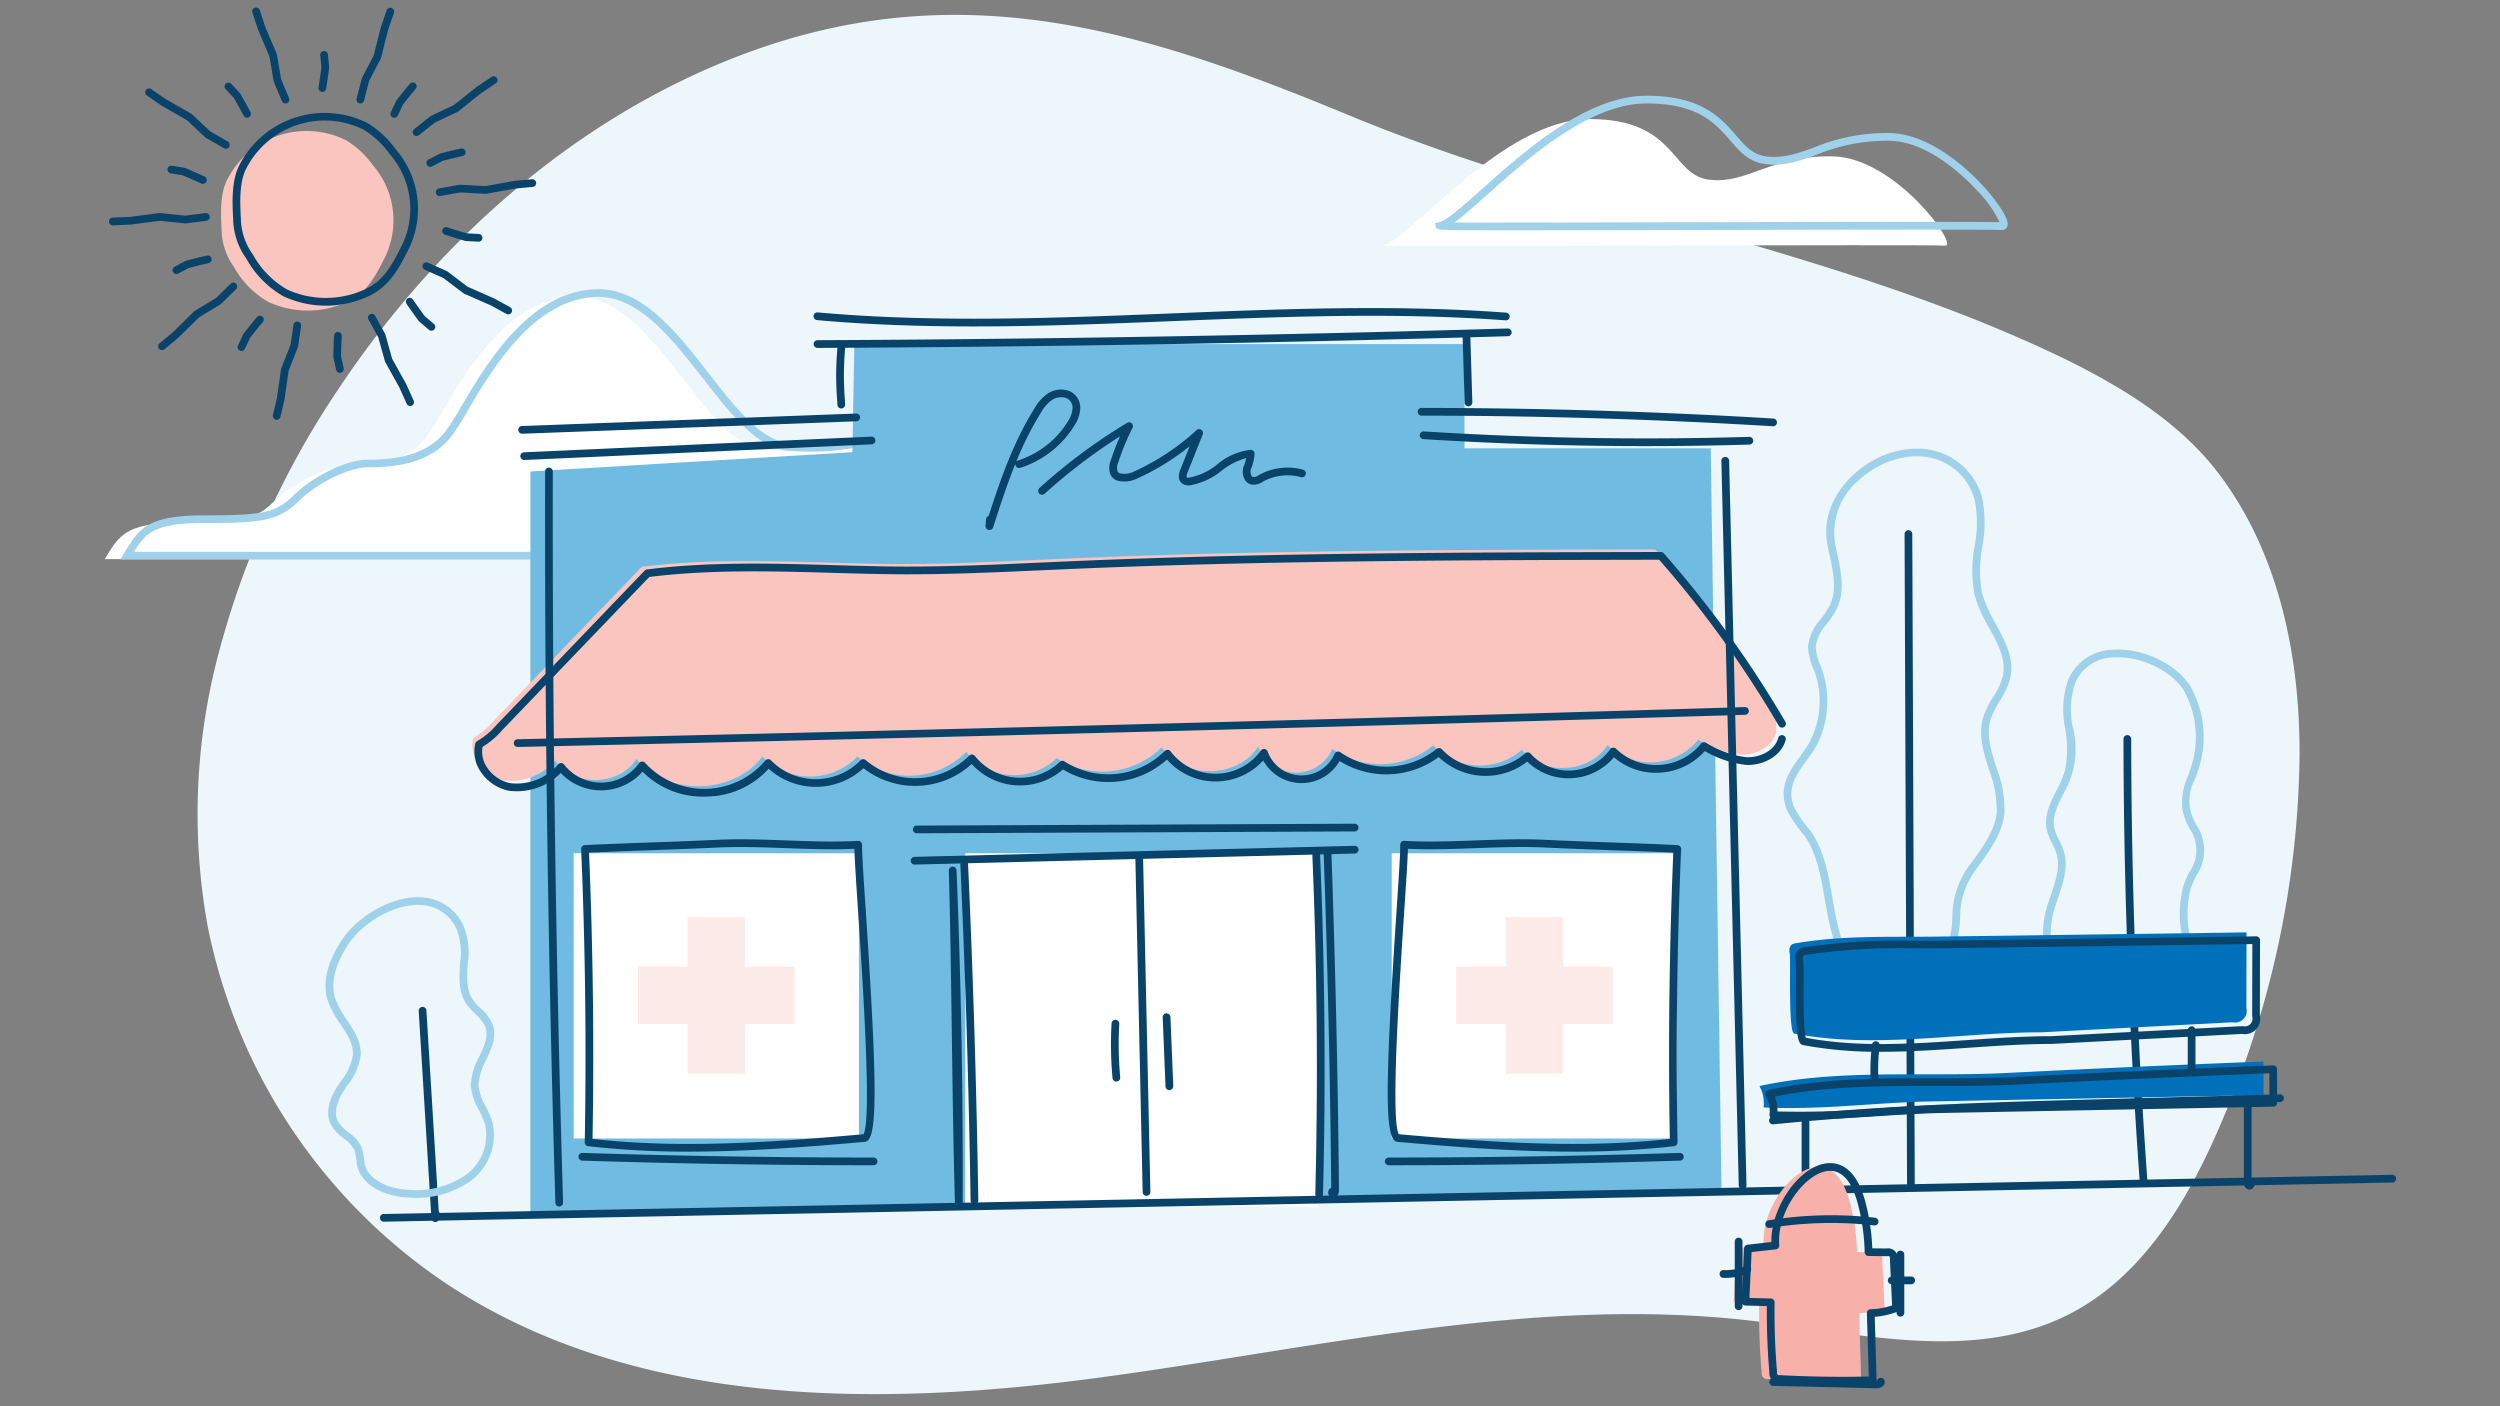 <svg xmlns="http://www.w3.org/2000/svg" width="334.133" height="187.95" viewBox="0 0 334.133 187.95">
  <rect x="0" y="0" width="334.133" height="187.95" fill="#808080" stroke="none"/>
  <g id="Group_33788" data-name="Group 33788" transform="translate(-115 -1234)">
    <g id="Group_33293" data-name="Group 33293" transform="translate(129 1235)">
      <g id="Path_15689" data-name="Path 15689" transform="translate(12.408 0.992)">
        <path id="Path_17646" data-name="Path 17646" d="M211.762,157.863a115.977,115.977,0,0,1,15.74-34.589c13.01-19.61,31.373-36.071,53.317-44.581,29.53-11.451,54.283-3.628,81.922,7.826,28.784,11.929,59.93,17,88.556,29.323,10.841,4.667,21.147,10.082,27.495,18.365,8.157,10.635,11,24.47,10.951,37.874a127.458,127.458,0,0,1-10.514,49.173c-4.37,10.275-10.508,20.6-20.494,25.591-12.8,6.4-28.006,2.416-42.218.767-29.5-3.425-59.024,3.924-88.472,7.767S266.57,259,241.862,242.526a75.167,75.167,0,0,1-31.7-47.608A83.619,83.619,0,0,1,211.762,157.863Z" transform="translate(-208.805 -73.082)" fill="#ecf6fb"/>
      </g>
      <g id="Clouds" transform="translate(0 11.794)">
        <g id="Path_15690" data-name="Path 15690" transform="translate(0 26.83)">
          <path id="Path_17647" data-name="Path 17647" d="M196.788,144.633c1.859-3.009,2.581-4.87,10.171-4.87s9.885-.287,12.321-2.722,6.877-4.728,9.742-4.728,7.879-.287,10.744-4.01,8.88-18.337,19.627-18.767,17.048,19.2,25.357,20.486,15.759-3.868,24.78,3.009,12.609,11.6,12.609,11.6Z" transform="translate(-196.788 -109.529)" fill="#fff"/>
        </g>
        <g id="Path_15691" data-name="Path 15691" transform="translate(2.07 25.854)">
          <path id="Path_17648" data-name="Path 17648" d="M326.108,144.723H198.793l.766-1.243c1.713-2.806,2.845-4.661,10.331-4.661s9.638-.252,11.956-2.57c2.346-2.347,6.877-4.88,10.106-4.88,3.178,0,7.709-.394,10.334-3.809a37.9,37.9,0,0,0,2.085-3.3c3.389-5.725,9.061-15.309,17.932-15.663,6.175-.252,10.8,5.652,15.245,11.361,3.44,4.414,6.691,8.584,10.212,9.13a30.4,30.4,0,0,0,8.346-.222c5.224-.626,10.629-1.274,16.668,3.331,8.972,6.839,12.557,11.507,12.7,11.7Zm-125.466-1.034H323.966a80.614,80.614,0,0,0-11.818-10.677c-5.707-4.351-10.668-3.755-15.919-3.126a31.276,31.276,0,0,1-8.628.217c-3.925-.609-7.3-4.935-10.867-9.517-4.288-5.5-8.71-11.171-14.389-10.963-8.31.332-13.8,9.613-17.084,15.157a38.649,38.649,0,0,1-2.155,3.408c-2.9,3.776-7.756,4.212-11.153,4.212-2.6,0-6.9,2.1-9.376,4.577-2.65,2.649-5.27,2.872-12.686,2.872C203.269,139.85,202.165,141.211,200.641,143.689Z" transform="translate(-198.793 -108.584)" fill="#a0d1eb"/>
        </g>
        <g id="Path_15692" data-name="Path 15692" transform="translate(170.804 3.119)">
          <path id="Path_17649" data-name="Path 17649" d="M362.219,103.483c-.7.139,73.188-.178,75.148,0s-6.588-11.753-14.959-11.931-11.4,3.746-16.56,3.119-4.329-8.106-15.966-8.106S365.78,102.77,362.219,103.483Z" transform="translate(-362.214 -86.565)" fill="#fff"/>
        </g>
        <g id="Path_15693" data-name="Path 15693" transform="translate(177.818)">
          <path id="Path_17650" data-name="Path 17650" d="M376.288,101.531c-3.78,0-5.571-.014-6.428-.093-.064.019-.126.034-.187.045l-.012-.067.012.067h0l-.012-.067c-.576-.074-.587-.193-.606-.385l-.048-.466.465-.094c1.028-.205,3.233-2.174,5.784-4.454,5.559-4.967,13.961-12.474,21.98-12.474,7.373,0,9.933,2.946,11.989,5.313,1.251,1.44,2.241,2.578,4.039,2.8,2.3.282,4.193-.406,6.384-1.2a25.454,25.454,0,0,1,10.125-1.924c6.865.147,13.752,7.866,15.335,10.913.436.837.522,1.372.279,1.735a.745.745,0,0,1-.712.314c-1.024-.092-22.969-.045-42.333,0-8.528.019-16.72.036-22.78.041Zm-4.719-1.04c4.854.022,17.989-.007,30.77-.036,19.26-.041,39.142-.084,42.1-.006a15.474,15.474,0,0,0-3.052-4.276c-1.8-1.951-6.547-6.5-11.631-6.61A24.61,24.61,0,0,0,420,91.425c-2.318.839-4.319,1.561-6.861,1.255-2.193-.266-3.407-1.664-4.694-3.145-2.019-2.324-4.308-4.958-11.21-4.958-7.625,0-15.85,7.348-21.291,12.211C374.192,98.352,372.735,99.653,371.57,100.492Z" transform="translate(-369.007 -83.544)" fill="#a0d1eb"/>
        </g>
      </g>
      <g id="Sun" transform="translate(0.556 0)">
        <g id="Path_15694" data-name="Path 15694" transform="translate(14.989 16.506)">
          <path id="Path_17651" data-name="Path 17651" d="M233.571,105.343c-1.284,2.569-2.478,4.55-4.91,5.632a12.6,12.6,0,0,1-10.485-.013,12.167,12.167,0,0,1-4.613-4.691,8.689,8.689,0,0,1-1.645-4.9c-.1-1.991-.247-4.767.709-6.678a11.9,11.9,0,0,1,15.967-5.327,12.308,12.308,0,0,1,3.529,3.3,11.253,11.253,0,0,1,1.445,12.675" transform="translate(-211.844 -88.108)" fill="#fac4bf"/>
        </g>
        <g id="Path_15695" data-name="Path 15695">
          <path id="Path_17652" data-name="Path 17652" d="M219.748,127.23a.516.516,0,0,1-.5-.634l.531-2.272.556-3.886a.554.554,0,0,1,.031-.117L221.6,117.2l.394-2.679a.517.517,0,0,1,1.022.15l-.4,2.739a.482.482,0,0,1-.031.115l-1.236,3.121-.556,3.87-.539,2.316A.517.517,0,0,1,219.748,127.23Zm17.845-1.843a.515.515,0,0,1-.472-.306l-.953-2.132-1.908-3.433a.478.478,0,0,1-.045-.112l-.9-3.233L232,113.8a.516.516,0,0,1,.9-.5l1.335,2.426a.487.487,0,0,1,.044.11l.9,3.232,1.9,3.42.974,2.172a.516.516,0,0,1-.471.727Zm-9.4-4.434a.516.516,0,0,1-.5-.406l-.36-1.647a.524.524,0,0,1-.011-.121c0-.092.048-2.256.094-2.814a.516.516,0,1,1,1.029.086c-.039.476-.083,2.326-.09,2.688l.347,1.587a.517.517,0,0,1-.5.627Zm-13.149-2.924a.517.517,0,0,1-.467-.734l.711-1.528a.5.5,0,0,1,.063-.1c.057-.071,1.4-1.767,1.777-2.181a.516.516,0,0,1,.766.692c-.319.353-1.472,1.8-1.7,2.084l-.686,1.472A.515.515,0,0,1,215.042,118.029Zm-10.623-.11a.516.516,0,0,1-.329-.914l1.8-1.49,2.8-2.758a.6.6,0,0,1,.095-.074l2.871-1.74,1.939-1.9a.516.516,0,0,1,.722.738l-1.981,1.938a.533.533,0,0,1-.093.072l-2.871,1.739-2.786,2.745-1.832,1.52A.517.517,0,0,1,204.418,117.919Zm36.008-2.6a.514.514,0,0,1-.335-.123l-1.285-1.092a.575.575,0,0,1-.084-.09c-.054-.074-1.329-1.826-1.629-2.3a.516.516,0,0,1,.87-.555c.257.4,1.345,1.9,1.558,2.2l1.239,1.052a.516.516,0,0,1-.335.91Zm10.266-2.184a.511.511,0,0,1-.248-.063L248.4,111.95l-3.6-1.582a.506.506,0,0,1-.1-.062l-2.675-2.029-2.477-1.1a.516.516,0,0,1,.419-.944l2.532,1.126a.534.534,0,0,1,.1.061l2.675,2.028,3.581,1.578,2.088,1.143a.516.516,0,0,1-.248.968Zm-24.373-1.161a13.5,13.5,0,0,1-5.637-1.234,13.061,13.061,0,0,1-4.993-5.054,9.343,9.343,0,0,1-1.759-5.286c-.106-1.988-.269-5.015.785-7.125a12.807,12.807,0,0,1,17.155-5.719,13.119,13.119,0,0,1,3.827,3.568,12.158,12.158,0,0,1,1.534,13.6.6.6,0,0,1-.041.066c-1.283,2.558-2.578,4.767-5.272,5.966A13.476,13.476,0,0,1,226.319,111.976Zm-.139-24.742a11.787,11.787,0,0,0-10.542,6.5c-.932,1.866-.779,4.729-.676,6.624a8.4,8.4,0,0,0,1.6,4.774,12.089,12.089,0,0,0,4.594,4.689,12.447,12.447,0,0,0,10.34-.007c2.417-1.076,3.563-3.07,4.811-5.566a.52.52,0,0,1,.054-.086,11.142,11.142,0,0,0-1.472-12.4,12.2,12.2,0,0,0-3.52-3.307A11.582,11.582,0,0,0,226.179,87.234ZM206.347,107.74a.516.516,0,0,1-.241-.973l1.492-.785a.452.452,0,0,1,.115-.043c.089-.023,2.188-.552,2.736-.657a.516.516,0,0,1,.194,1.014c-.47.09-2.267.54-2.62.629l-1.436.756A.515.515,0,0,1,206.347,107.74Zm40.392-4.317h-.028l-1.684-.09a.594.594,0,0,1-.12-.021c-.088-.027-2.162-.643-2.688-.837a.516.516,0,1,1,.357-.968c.448.165,2.221.695,2.567.8l1.622.086a.517.517,0,0,1-.027,1.033Zm-48.9-2.183a.516.516,0,0,1-.023-1.031l2.335-.1,3.9-.512a.472.472,0,0,1,.121,0l3.339.349,2.69-.34a.517.517,0,1,1,.129,1.025l-2.749.346a.449.449,0,0,1-.118,0l-3.338-.348-3.88.508-2.379.107Zm43.693-3.915a.516.516,0,0,1-.09-1.024l2.729-.482a.509.509,0,0,1,.119-.007l3.351.186,3.85-.7,2.371-.221a.516.516,0,0,1,.1,1.028l-2.326.215-3.866.7a.429.429,0,0,1-.121.007l-3.353-.186-2.67.472A.448.448,0,0,1,241.535,97.326Zm-31.65-1.63a.517.517,0,0,1-.231-.055c-.426-.215-2.131-.943-2.464-1.084l-1.6-.271a.516.516,0,0,1,.171-1.018l1.663.28a.561.561,0,0,1,.117.034c.085.036,2.077.885,2.577,1.136a.516.516,0,0,1-.231.978Zm30.4-2.269a.516.516,0,0,1-.242-.973l1.492-.785a.5.5,0,0,1,.115-.044c.089-.023,2.188-.549,2.736-.655a.516.516,0,1,1,.194,1.014c-.47.09-2.267.539-2.618.627l-1.437.757A.513.513,0,0,1,240.29,93.426ZM212.955,91a.506.506,0,0,1-.257-.069l-2.4-1.384a.487.487,0,0,1-.1-.071l-2.449-2.3-3.4-1.942L202.4,83.882a.516.516,0,1,1,.589-.849l1.919,1.329,3.411,1.948a.516.516,0,0,1,.1.072l2.45,2.3,2.349,1.355a.516.516,0,0,1-.259.963ZM238.444,89.3a.516.516,0,0,1-.321-.92l2.168-1.721a.488.488,0,0,1,.1-.063l3.038-1.431,3.056-2.44,1.978-1.322a.516.516,0,1,1,.573.859l-1.943,1.295-3.068,2.452a.471.471,0,0,1-.1.063l-3.038,1.432-2.122,1.684A.515.515,0,0,1,238.444,89.3Zm-2.969-2.442a.509.509,0,0,1-.217-.049.514.514,0,0,1-.25-.686l.711-1.528a.5.5,0,0,1,.063-.1c.057-.071,1.4-1.767,1.777-2.181a.516.516,0,1,1,.766.692c-.319.353-1.472,1.8-1.7,2.084l-.686,1.472A.515.515,0,0,1,235.474,86.861Zm-19.685-.007a.517.517,0,0,1-.466-.29c-.209-.428-1.118-2.039-1.3-2.354l-1.111-1.183a.517.517,0,0,1,.754-.707l1.153,1.229a.49.49,0,0,1,.072.1c.045.08,1.112,1.963,1.358,2.465a.516.516,0,0,1-.464.742Zm15.142-1.9a.558.558,0,0,1-.129-.015.516.516,0,0,1-.372-.629l.688-2.685a.474.474,0,0,1,.042-.11l1.554-2.976.956-3.791.777-2.25a.517.517,0,0,1,.977.338l-.765,2.208-.959,3.808a.576.576,0,0,1-.043.113L232.1,81.936l-.673,2.627A.516.516,0,0,1,230.931,84.951Zm-10.007,0a.516.516,0,0,1-.476-.316l-1.075-2.552a.6.6,0,0,1-.033-.114l-.562-3.308-1.532-3.6-.739-2.263a.516.516,0,0,1,.982-.32l.724,2.222,1.539,3.613a.5.5,0,0,1,.034.116l.563,3.309,1.051,2.5a.515.515,0,0,1-.276.675A.507.507,0,0,1,220.924,84.95Zm4.924-1.553a.524.524,0,0,1-.1-.009.516.516,0,0,1-.41-.6c.09-.469.344-2.306.393-2.666l-.166-1.614a.516.516,0,1,1,1.027-.105l.172,1.676a.544.544,0,0,1,0,.123c-.012.091-.306,2.235-.411,2.781A.516.516,0,0,1,225.848,83.4Z" transform="translate(-197.326 -72.121)" fill="#0a436a"/>
        </g>
      </g>
      <g id="Left_Tree" data-name="Left Tree" transform="translate(29.511 118.91)">
        <g id="Path_15696" data-name="Path 15696" transform="translate(12.446 14.664)">
          <path id="Path_17653" data-name="Path 17653" d="M239.642,230.247h-.009a.516.516,0,0,1-.506-.485l-1.7-27.724a.516.516,0,0,1,.484-.546.5.5,0,0,1,.546.484l1.646,26.807a.51.51,0,0,1,.116.379l-.061.62A.517.517,0,0,1,239.642,230.247Z" transform="translate(-237.424 -201.49)" fill="#0a436a"/>
        </g>
        <g id="Path_15697" data-name="Path 15697">
          <path id="Path_17654" data-name="Path 17654" d="M237.53,227.481c-.359,0-.721-.015-1.081-.046-2.778-.132-6.265-1.364-6.881-4.4a13.442,13.442,0,0,0-.306-1.882,4.374,4.374,0,0,0-1.474-1.626,6.012,6.012,0,0,1-1.682-1.8c-.916-1.76-.026-3.8.882-5.2.145-.223.3-.447.447-.671a7.4,7.4,0,0,0,1.594-3.515c.078-1.465-.776-2.747-1.682-4.107a12.485,12.485,0,0,1-1.694-3.166c-.715-2.324-.073-5.041,1.91-8.074h0c1.91-2.917,6.5-5.938,10.607-5.687a6.49,6.49,0,0,1,5.642,3.81,9.624,9.624,0,0,1,.564,5.057c-.116,1.779-.225,3.46.656,4.786a7.688,7.688,0,0,0,1.073,1.2,6.108,6.108,0,0,1,1.557,2.037c.669,1.672-.085,3.278-.814,4.831a7.947,7.947,0,0,0-1.03,3.366,7.046,7.046,0,0,0,.972,2.888,12.25,12.25,0,0,1,.9,2.141,7.631,7.631,0,0,1-3.019,7.854A12.68,12.68,0,0,1,237.53,227.481Zm-9.1-33.926c-1.807,2.764-2.409,5.189-1.787,7.206a11.735,11.735,0,0,0,1.567,2.9c.958,1.438,1.949,2.927,1.853,4.733a8.154,8.154,0,0,1-1.77,4.038c-.149.219-.3.437-.438.655-.758,1.169-1.518,2.838-.831,4.158a5.153,5.153,0,0,0,1.417,1.479,5.122,5.122,0,0,1,1.811,2.134,13.477,13.477,0,0,1,.339,2.029c.457,2.242,3.309,3.4,5.93,3.521a11.687,11.687,0,0,0,7.563-1.976,6.588,6.588,0,0,0,2.608-6.76,11.321,11.321,0,0,0-.825-1.927,7.941,7.941,0,0,1-1.08-3.325,8.675,8.675,0,0,1,1.129-3.831c.665-1.416,1.293-2.753.79-4.009a5.272,5.272,0,0,0-1.322-1.682,8.644,8.644,0,0,1-1.211-1.371c-1.073-1.615-.947-3.551-.825-5.424a8.745,8.745,0,0,0-.455-4.524,5.444,5.444,0,0,0-4.778-3.244c-3.729-.2-7.931,2.547-9.685,5.222Z" transform="translate(-225.37 -187.288)" fill="#a0d1eb"/>
        </g>
      </g>
      <g id="Right_Trees" data-name="Right Trees" transform="translate(224.395 58.959)">
        <g id="Path_15698" data-name="Path 15698" transform="translate(16.156 10.899)">
          <path id="Path_17655" data-name="Path 17655" d="M430.613,227.593a.517.517,0,0,1-.516-.514l-.331-86.78a.516.516,0,0,1,.514-.518h0a.517.517,0,0,1,.516.514l.331,86.78a.516.516,0,0,1-.514.518Z" transform="translate(-429.765 -139.78)" fill="#0a436a"/>
        </g>
        <g id="Path_15699" data-name="Path 15699" transform="translate(0)">
          <path id="Path_17656" data-name="Path 17656" d="M428.931,201.48a7.756,7.756,0,0,1-4.755-1.545c-3.18-2.466-3.877-6.514-4.549-10.429-.522-3.038-1.062-6.18-2.752-8.576a18.631,18.631,0,0,1-2.243-3.222c-1.346-3.167.2-5.31,1.7-7.382.4-.561.824-1.14,1.172-1.727a11.836,11.836,0,0,0,.7-9.7,8.739,8.739,0,0,1-.839-3.144A6.574,6.574,0,0,1,419.081,152a11.424,11.424,0,0,0,1.211-1.847c.969-2.037.447-4.458-.057-6.8-.093-.428-.185-.854-.266-1.276l-.025-.167c-.612-3.2.723-6.676,3.574-9.277,3.157-2.879,7.5-4.074,11.062-3.046a8.909,8.909,0,0,1,6.044,6.129,17.117,17.117,0,0,1,.035,6.669,16.556,16.556,0,0,0-.031,6.136,18.5,18.5,0,0,0,1.84,4.136c1.244,2.286,2.531,4.649,1.929,7.258a10.641,10.641,0,0,1-1.4,3.03,11.188,11.188,0,0,0-1.2,2.4c-.648,2.1.038,4.265.765,6.554a15.273,15.273,0,0,1,1.059,6.011c-.261,2.689-1.875,4.91-3.436,7.056-.238.327-.475.654-.705.98a10.608,10.608,0,0,0-1.784,5.985,14.283,14.283,0,0,1-.922,4.68,8.166,8.166,0,0,1-5.531,4.561A9.062,9.062,0,0,1,428.931,201.48Zm-7.946-59.588c.081.412.17.827.26,1.245.54,2.511,1.1,5.108-.022,7.462a12.065,12.065,0,0,1-1.316,2.024,5.749,5.749,0,0,0-1.517,3.1,7.815,7.815,0,0,0,.759,2.765,12.9,12.9,0,0,1-.747,10.617c-.383.644-.815,1.243-1.234,1.822-1.45,2.009-2.7,3.743-1.607,6.326a17.886,17.886,0,0,0,2.127,3.039c1.854,2.627,2.415,5.886,2.956,9.037.67,3.893,1.3,7.569,4.166,9.787a7.539,7.539,0,0,0,11.011-2.9,13.269,13.269,0,0,0,.845-4.361,11.6,11.6,0,0,1,1.97-6.5q.352-.494.715-.99c1.479-2.035,3.009-4.139,3.242-6.548a14.521,14.521,0,0,0-1.015-5.6c-.743-2.34-1.512-4.759-.767-7.171a12.133,12.133,0,0,1,1.3-2.63,9.707,9.707,0,0,0,1.283-2.731c.514-2.228-.625-4.318-1.831-6.533a19.269,19.269,0,0,1-1.934-4.378,17.6,17.6,0,0,1,.008-6.517,16.091,16.091,0,0,0-.006-6.263,7.879,7.879,0,0,0-5.34-5.415c-3.219-.932-7.178.175-10.076,2.818a9.174,9.174,0,0,0-3.251,8.345Z" transform="translate(-414.118 -129.224)" fill="#a0d1eb"/>
        </g>
        <g id="Path_15700" data-name="Path 15700" transform="translate(45.414 38.289)">
          <path id="Path_17657" data-name="Path 17657" d="M460.785,226.449a.517.517,0,0,1-.514-.479c-1.41-19.6-2.14-39.5-2.168-59.145a.516.516,0,0,1,.515-.517h0a.516.516,0,0,1,.516.515c.028,19.626.757,39.5,2.166,59.073a.517.517,0,0,1-.478.552Z" transform="translate(-458.102 -166.307)" fill="#0a436a"/>
        </g>
        <g id="Path_15701" data-name="Path 15701" transform="translate(34.66 26.851)">
          <path id="Path_17658" data-name="Path 17658" d="M457.875,204.844a9.149,9.149,0,0,1-4.073-.926c-4.613-2.3-7.129-8.338-5.728-13.757.184-.715.428-1.434.664-2.131.667-1.971,1.3-3.833.723-5.619a9.093,9.093,0,0,0-.544-1.242,8.028,8.028,0,0,1-.706-1.756c-.445-1.915.43-3.662,1.277-5.353a15.465,15.465,0,0,0,1.13-2.647,14.91,14.91,0,0,0-.008-5.825,12.137,12.137,0,0,1,.432-6.29l.013-.037a6.658,6.658,0,0,1,5.964-4.007c3.947-.275,8.513,1.888,10.381,4.933a13.806,13.806,0,0,1,.958,11.353c-.1.3-.209.623-.32.942a6,6,0,0,0,.165,6.21,6.031,6.031,0,0,1-.043,6.783,14.66,14.66,0,0,0-.722,1.674,13.967,13.967,0,0,0-.254,5.674,16.214,16.214,0,0,1-.168,5.676,8.5,8.5,0,0,1-4.872,5.422A10.426,10.426,0,0,1,457.875,204.844Zm-5.866-45.191a11.106,11.106,0,0,0-.389,5.732,11.854,11.854,0,0,1-1.21,9.136c-.8,1.6-1.555,3.1-1.194,4.658a7.108,7.108,0,0,0,.624,1.529,9.925,9.925,0,0,1,.6,1.387c.678,2.111-.037,4.224-.728,6.265-.229.68-.468,1.381-.642,2.059-1.284,4.964,1,10.489,5.189,12.575a8.807,8.807,0,0,0,7.454-.017,7.48,7.48,0,0,0,4.3-4.75,15.275,15.275,0,0,0,.136-5.317,14.946,14.946,0,0,1,.3-6.091,15.863,15.863,0,0,1,.77-1.793,5.068,5.068,0,0,0,.048-5.879,9.174,9.174,0,0,1-.978-2.656,9.081,9.081,0,0,1,.764-4.351c.111-.311.219-.623.319-.932a12.775,12.775,0,0,0-.871-10.5c-1.648-2.681-5.9-4.671-9.419-4.424A5.643,5.643,0,0,0,452.009,159.653Z" transform="translate(-447.686 -155.229)" fill="#a0d1eb"/>
        </g>
      </g>
      <g id="Bench" transform="translate(221.159 123.62)">
        <g id="Path_15702" data-name="Path 15702" transform="translate(3.997)">
          <path id="Path_17659" data-name="Path 17659" d="M448.565,205.2l25.544-1.342a1.548,1.548,0,0,0,1.823-1.9l.022-10.111-41.261.559c-6.55.089-12.445-.191-18.954.886a1.2,1.2,0,0,0-.64.24,1.238,1.238,0,0,0-.189,1.107c.135.936-.225,10.569.585,10.727C426.187,207.457,437.76,205.2,448.565,205.2Z" transform="translate(-414.855 -191.849)" fill="#0070ba"/>
        </g>
        <g id="Path_15703" data-name="Path 15703" transform="translate(0 17.258)">
          <path id="Path_17660" data-name="Path 17660" d="M450.2,213.582l28.16-.536-.011-4.482q-17.227.666-34.446,1.533c-10.862.547-22.286-.595-32.922,1.746a4.837,4.837,0,0,1,.559,2.851c7.744.371,14.78-.649,22.458-.8Z" transform="translate(-410.984 -208.564)" fill="#0070ba"/>
        </g>
        <g id="Path_15704" data-name="Path 15704" transform="translate(4.766 0.52)">
          <path id="Path_17661" data-name="Path 17661" d="M427.132,207.787a54.755,54.755,0,0,1-10.465-.892c-.769-.152-.99-1.305-.972-8.647,0-1.171.006-2.278-.028-2.513a1.7,1.7,0,0,1,.285-1.489.494.494,0,0,1,.1-.1,1.728,1.728,0,0,1,.915-.345,89.122,89.122,0,0,1,14.871-.862c1.351,0,2.717,0,4.112-.023l41.261-.559a.538.538,0,0,1,.371.149.519.519,0,0,1,.153.369l-.022,10.048a2.063,2.063,0,0,1-2.375,2.477l-25.482,1.338h-.027c-3.652,0-7.478.265-11.176.52C434.851,207.52,430.976,207.787,427.132,207.787Zm-10.092-1.873c6.941,1.323,14.364.81,21.544.312,3.713-.257,7.551-.522,11.235-.524l25.532-1.341a.451.451,0,0,1,.134.01,1.034,1.034,0,0,0,1.225-.8,1.019,1.019,0,0,0-.01-.467.551.551,0,0,1-.015-.13l.021-9.587-40.737.552c-1.4.019-2.771.021-4.125.023a88.585,88.585,0,0,0-14.75.854.812.812,0,0,0-.353.1.725.725,0,0,0-.068.584,25.666,25.666,0,0,1,.056,2.741C416.722,200.47,416.711,204.991,417.04,205.914Z" transform="translate(-415.6 -192.353)" fill="#0a436a"/>
        </g>
        <g id="Path_15705" data-name="Path 15705" transform="translate(0.779 17.775)">
          <path id="Path_17662" data-name="Path 17662" d="M416.279,216.306c-1.152,0-2.316-.024-3.491-.081a.512.512,0,0,1-.369-.181.52.52,0,0,1-.12-.392,4.286,4.286,0,0,0-.5-2.546.516.516,0,0,1,.343-.751c7.216-1.589,14.862-1.583,22.257-1.583,3.548.01,7.216,0,10.75-.174,11.455-.577,23.047-1.093,34.451-1.534a.527.527,0,0,1,.378.145.514.514,0,0,1,.158.371l.011,4.481a.516.516,0,0,1-.506.517l-28.161.537h0l-16.2.308c-2.961.059-5.872.251-8.685.437C423.248,216.079,419.813,216.306,416.279,216.306Zm-2.919-1.089a121.375,121.375,0,0,0,13.168-.388c2.827-.186,5.749-.379,8.734-.439l43.854-.834-.009-3.438c-11.227.436-22.632.945-33.9,1.512-3.56.18-7.242.188-10.8.177-7.119.007-14.482-.005-21.4,1.425A5.336,5.336,0,0,1,413.36,215.217Zm38.113-.618h0Z" transform="translate(-411.738 -209.064)" fill="#0a436a"/>
        </g>
        <g id="Path_15706" data-name="Path 15706" transform="translate(1.291 21.643)">
          <path id="Path_17663" data-name="Path 17663" d="M412.75,216.823a.516.516,0,0,1-.049-1.03c4.95-.489,9.99-.9,14.98-1.206,9.672-.6,19.418-.867,28.843-1.123l23.967-.653h.013a.516.516,0,0,1,.014,1.033l-23.967.653c-9.417.255-19.153.52-28.806,1.121-4.978.31-10.006.714-14.945,1.2Z" transform="translate(-412.235 -212.811)" fill="#0a436a"/>
        </g>
        <g id="Path_15707" data-name="Path 15707" transform="translate(5.634 24.081)">
          <path id="Path_17664" data-name="Path 17664" d="M416.957,225.43a.516.516,0,0,1-.516-.516v-9.225a.516.516,0,0,1,1.033,0v9.225A.515.515,0,0,1,416.957,225.43Z" transform="translate(-416.441 -215.172)" fill="#0a436a"/>
        </g>
        <g id="Path_15708" data-name="Path 15708" transform="translate(64.739 22.355)">
          <path id="Path_17665" data-name="Path 17665" d="M474.43,225.519a.626.626,0,0,1-.228-.043.887.887,0,0,1-.517-.94v-10.52a.516.516,0,1,1,1.032,0v10.247a.635.635,0,0,1,.329.282.694.694,0,0,1-.138.761A.657.657,0,0,1,474.43,225.519Zm.3-.867h0Z" transform="translate(-473.685 -213.5)" fill="#0a436a"/>
        </g>
        <g id="Path_15709" data-name="Path 15709" transform="translate(57.241 12.548)">
          <path id="Path_17666" data-name="Path 17666" d="M466.939,210.224a.515.515,0,0,1-.516-.516v-5.189a.516.516,0,0,1,1.033,0v5.189A.516.516,0,0,1,466.939,210.224Z" transform="translate(-466.423 -204.002)" fill="#0a436a"/>
        </g>
        <g id="Path_15710" data-name="Path 15710" transform="translate(14.829 14.549)">
          <path id="Path_17667" data-name="Path 17667" d="M425.906,211.8a.515.515,0,0,1-.515-.487,27.152,27.152,0,0,1,.166-4.922.516.516,0,1,1,1.024.129,26.137,26.137,0,0,0-.2,3.833.532.532,0,0,1,.024.146l.013.776a.517.517,0,0,1-.5.526Z" transform="translate(-425.346 -205.94)" fill="#0a436a"/>
        </g>
      </g>
      <g id="Path_15711" data-name="Path 15711" transform="translate(56.891 44.988)">
        <path id="Path_17668" data-name="Path 17668" d="M251.888,132.719v99.327l159.2-2.739-1.445-99.681H376.733V115.693H295.182l-.258,14.446Z" transform="translate(-251.888 -115.693)" fill="#70bbe1"/>
      </g>
      <g id="Rectangle_8306" data-name="Rectangle 8306" transform="translate(62.676 113.04)">
        <rect id="Rectangle_7354" data-name="Rectangle 7354" width="38.122" height="38.122" transform="translate(0)" fill="#fff"/>
      </g>
      <g id="Rectangle_8307" data-name="Rectangle 8307" transform="translate(172.009 113.04)">
        <rect id="Rectangle_7355" data-name="Rectangle 7355" width="38.122" height="38.122" fill="#fff"/>
      </g>
      <g id="Rectangle_8308" data-name="Rectangle 8308" transform="translate(115.005 113.04)">
        <rect id="Rectangle_7356" data-name="Rectangle 7356" width="47.214" height="47.214" fill="#fff"/>
      </g>
      <g id="Path_15712" data-name="Path 15712" transform="translate(94.749 42.903)">
        <path id="Path_17669" data-name="Path 17669" d="M289.07,116.272a.516.516,0,0,1,0-1.033c30.609-.136,61.644-.663,92.241-1.565a.516.516,0,0,1,.03,1.033c-30.607.9-61.649,1.429-92.267,1.565Z" transform="translate(-288.554 -113.674)" fill="#0a436a"/>
      </g>
      <g id="Path_15713" data-name="Path 15713" transform="translate(94.734 40.175)">
        <path id="Path_17670" data-name="Path 17670" d="M309.992,113.486c-7.01,0-14.027-.222-20.984-.846a.517.517,0,0,1-.468-.56.511.511,0,0,1,.561-.469c15.726,1.409,31.814.759,47.368.131,14.64-.592,29.776-1.2,44.627-.1a.516.516,0,1,1-.077,1.029c-14.789-1.1-29.9-.485-44.507.105C327.79,113.127,318.9,113.486,309.992,113.486Z" transform="translate(-288.539 -111.031)" fill="#0a436a"/>
      </g>
      <g id="Path_15714" data-name="Path 15714" transform="translate(175.76 56.658)">
        <path id="Path_17671" data-name="Path 17671" d="M397.193,128.962c-9.915,0-19.856-.312-29.7-.934a.515.515,0,0,1-.482-.548.5.5,0,0,1,.547-.482c14.412.912,29.043,1.156,43.489.727a.527.527,0,0,1,.532.5.517.517,0,0,1-.5.531Q404.162,128.961,397.193,128.962Z" transform="translate(-367.014 -126.995)" fill="#0a436a"/>
      </g>
      <g id="Path_15715" data-name="Path 15715" transform="translate(175.476 53.521)">
        <path id="Path_17672" data-name="Path 17672" d="M414.245,126.406h-.031c-15.572-.94-31.372-1.416-46.959-1.416a.516.516,0,0,1,0-1.033c15.607,0,31.427.477,47.02,1.418a.516.516,0,0,1-.031,1.031Z" transform="translate(-366.739 -123.957)" fill="#0a436a"/>
      </g>
      <g id="Path_15716" data-name="Path 15716" transform="translate(55.536 57.355)">
        <path id="Path_17673" data-name="Path 17673" d="M251.091,130.794a.516.516,0,0,1-.023-1.031l46.427-2.091a.491.491,0,0,1,.538.493.515.515,0,0,1-.493.539l-46.426,2.091Z" transform="translate(-250.575 -127.67)" fill="#0a436a"/>
      </g>
      <g id="Path_15717" data-name="Path 15717" transform="translate(55.259 54.269)">
        <path id="Path_17674" data-name="Path 17674" d="M250.823,127.38a.516.516,0,0,1-.019-1.031l44.668-1.664a.5.5,0,0,1,.535.5.517.517,0,0,1-.5.535l-44.668,1.664Z" transform="translate(-250.308 -124.682)" fill="#0a436a"/>
      </g>
      <g id="Path_15718" data-name="Path 15718" transform="translate(49.138 72.429)">
        <path id="Path_17675" data-name="Path 17675" d="M244.469,167.6c-.56,2.506,1.576,5.08,4.1,5.549a7.825,7.825,0,0,0,6.884-2.666c2.4,3.565,8.588,3.449,10.849-.206,4.092,5,12.95,4.835,16.848-.319a8.88,8.88,0,0,0,12.557.136c.045-.045.091-.09.135-.136a10.668,10.668,0,0,0,14.527-.62,8.22,8.22,0,0,0,11.551,1.322q.288-.229.555-.483a11.3,11.3,0,0,0,14.042-1.464c2.766,4.316,10.207,4.247,12.892-.12a5.334,5.334,0,0,0,9.9.348,11.208,11.208,0,0,0,13.486-.47,8.569,8.569,0,0,0,11.853.581c2.776,3.511,9.073,3.154,11.442-.637a8.213,8.213,0,0,0,11.615-.15q.268-.274.508-.572a13.551,13.551,0,0,0,5.653,2.005c2.015.083,4.233-1,4.761-2.951l.011-2.044a144.4,144.4,0,0,0-16.187-22.428c-26.322.047-52.653.095-78.951,1.239-8.287.358-16.577.826-24.87.685-10.55-.18-21.166-.92-31.63.406l-19.82,20.631a10.431,10.431,0,0,1-2.66,2.216" transform="translate(-244.379 -142.27)" fill="#fac4bf"/>
      </g>
      <g id="Path_15719" data-name="Path 15719" transform="translate(49.543 72.775)">
        <path id="Path_17676" data-name="Path 17676" d="M245.287,168.825a.516.516,0,0,1-.26-.962,9.872,9.872,0,0,0,2.529-2.106l19.836-20.662a.528.528,0,0,1,.308-.155c8.281-1.05,16.766-.811,24.969-.576,2.247.064,4.492.127,6.735.165,7.011.122,14.156-.2,21.06-.515l3.778-.168c26.309-1.137,53.079-1.189,78.97-1.24h0a.523.523,0,0,1,.389.176,145.188,145.188,0,0,1,16.244,22.509.516.516,0,1,1-.891.52,144.229,144.229,0,0,0-15.975-22.171c-25.808.051-52.486.105-78.695,1.238l-3.776.168c-6.92.313-14.072.639-21.125.516-2.247-.038-4.5-.1-6.745-.165-8.105-.23-16.484-.468-24.629.545l-19.691,20.51a10.862,10.862,0,0,1-2.773,2.3A.5.5,0,0,1,245.287,168.825Z" transform="translate(-244.771 -142.605)" fill="#0a436a"/>
      </g>
      <g id="Path_15720" data-name="Path 15720" transform="translate(49.397 97.258)">
        <path id="Path_17677" data-name="Path 17677" d="M275.334,174.531a11.321,11.321,0,0,1-8.221-3.335,7.412,7.412,0,0,1-10.934.177,8.3,8.3,0,0,1-6.906,2.377,5.922,5.922,0,0,1-3.79-2.54,4.717,4.717,0,0,1-.751-3.633.516.516,0,1,1,1.008.226,3.688,3.688,0,0,0,.6,2.837,4.856,4.856,0,0,0,3.086,2.09,7.284,7.284,0,0,0,6.4-2.5.49.49,0,0,1,.422-.178.512.512,0,0,1,.4.226,6.276,6.276,0,0,0,9.981-.189.517.517,0,0,1,.4-.245.5.5,0,0,1,.434.189,10.709,10.709,0,0,0,16.037-.306.517.517,0,0,1,.378-.2.494.494,0,0,1,.4.154,8.31,8.31,0,0,0,5.887,2.514h.093a8.31,8.31,0,0,0,5.847-2.387l.123-.124a.519.519,0,0,1,.709-.035,10.19,10.19,0,0,0,13.824-.589.493.493,0,0,1,.394-.154.518.518,0,0,1,.378.194,7.713,7.713,0,0,0,10.825,1.238c.181-.143.353-.294.52-.452a.519.519,0,0,1,.634-.06,10.731,10.731,0,0,0,13.4-1.4.516.516,0,0,1,.8.09,7.5,7.5,0,0,0,12.018-.111.507.507,0,0,1,.493-.244.515.515,0,0,1,.433.34,4.818,4.818,0,0,0,8.946.314.519.519,0,0,1,.335-.289.511.511,0,0,1,.435.074,10.738,10.738,0,0,0,12.864-.448.519.519,0,0,1,.7.046,8.036,8.036,0,0,0,11.14.546.525.525,0,0,1,.387-.125.519.519,0,0,1,.357.193,6.843,6.843,0,0,0,10.6-.59.508.508,0,0,1,.376-.239.5.5,0,0,1,.421.141,7.7,7.7,0,0,0,10.885-.14c.165-.171.324-.349.476-.537a.518.518,0,0,1,.677-.111,13.12,13.12,0,0,0,5.437,1.93c1.652.054,3.723-.809,4.2-2.574a.516.516,0,1,1,1,.269c-.621,2.282-3.177,3.43-5.281,3.333a14.212,14.212,0,0,1-5.524-1.851c-.08.089-.161.175-.244.261a8.672,8.672,0,0,1-6.141,2.637,8.507,8.507,0,0,1-5.757-2.068,7.96,7.96,0,0,1-11.591.578,9.064,9.064,0,0,1-11.837-.612,11.787,11.787,0,0,1-13.242.534,5.887,5.887,0,0,1-3.107,2.607,5.857,5.857,0,0,1-7.1-2.677,8.658,8.658,0,0,1-12.869-.127,11.75,11.75,0,0,1-13.9,1.325c-.1.084-.192.164-.291.243a8.751,8.751,0,0,1-11.91-.972,11.232,11.232,0,0,1-14.46.558,9.4,9.4,0,0,1-12.674.07,11.341,11.341,0,0,1-8.388,3.723Z" transform="translate(-244.629 -166.317)" fill="#0a436a"/>
      </g>
      <g id="Path_15721" data-name="Path 15721" transform="translate(54.675 93.508)">
        <path id="Path_17678" data-name="Path 17678" d="M250.258,168.014a.516.516,0,0,1-.011-1.033c54.425-1.206,109.611-2.651,164.025-4.3a.51.51,0,0,1,.531.5.518.518,0,0,1-.5.532c-54.416,1.643-109.6,3.088-164.033,4.3Z" transform="translate(-249.742 -162.685)" fill="#0a436a"/>
      </g>
      <g id="Path_15722" data-name="Path 15722" transform="translate(58.849 61.497)">
        <path id="Path_17679" data-name="Path 17679" d="M255.68,230.439a.517.517,0,0,1-.516-.5c-.979-32.419-1.44-65.3-1.372-97.741a.516.516,0,0,1,.516-.515h0a.516.516,0,0,1,.515.517c-.068,32.427.393,65.3,1.372,97.708a.517.517,0,0,1-.5.532Z" transform="translate(-253.785 -131.682)" fill="#0a436a"/>
      </g>
      <g id="Path_15723" data-name="Path 15723" transform="translate(216.069 60.064)">
        <path id="Path_17680" data-name="Path 17680" d="M408.891,228.184a.517.517,0,0,1-.516-.5l-2.321-96.855a.516.516,0,1,1,1.033-.026l2.321,96.858a.517.517,0,0,1-.5.529Z" transform="translate(-406.054 -130.294)" fill="#0a436a"/>
      </g>
      <g id="Path_15724" data-name="Path 15724" transform="translate(181.479 43.335)">
        <path id="Path_17681" data-name="Path 17681" d="M373.339,124.063a.517.517,0,0,1-.516-.5l-.269-8.938a.518.518,0,0,1,.5-.532.531.531,0,0,1,.532.5l.27,8.938a.517.517,0,0,1-.5.532Z" transform="translate(-372.553 -114.092)" fill="#0a436a"/>
      </g>
      <g id="Path_15725" data-name="Path 15725" transform="translate(97.751 45.063)">
        <path id="Path_17682" data-name="Path 17682" d="M292.148,124.295h-.022a.517.517,0,0,1-.495-.537c0-.042-.01-.214-.024-.472a40.568,40.568,0,0,1,.033-7.1.516.516,0,1,1,1.014.2,41.14,41.14,0,0,0-.017,6.849c.018.323.027.529.026.571A.517.517,0,0,1,292.148,124.295Z" transform="translate(-291.461 -115.765)" fill="#0a436a"/>
      </g>
      <g id="Path_15726" data-name="Path 15726" transform="translate(124.758 55.445)">
        <path id="Path_17683" data-name="Path 17683" d="M318.133,135.5a.516.516,0,0,1-.347-.9,74.977,74.977,0,0,1,11.716-8.709.516.516,0,0,1,.726.677,31.229,31.229,0,0,0-1.913,4.631,1.666,1.666,0,0,0-.092,1.168.584.584,0,0,0,.33.273,2.851,2.851,0,0,0,1.929-.272,31.82,31.82,0,0,0,8.3-5.5.517.517,0,0,1,.828.573L337.59,132.5c-.188.468-.144.644-.111.672a.489.489,0,0,0,.309.04,8.238,8.238,0,0,0,3.761-1.773,8.414,8.414,0,0,1,4.459-1.941.515.515,0,0,1,.528.556,6.654,6.654,0,0,1-.515,2.1,1.26,1.26,0,0,0,.107.812.314.314,0,0,0,.2.163,1.287,1.287,0,0,0,.8-.27,7.893,7.893,0,0,1,5.879-.711.516.516,0,1,1-.269,1,6.845,6.845,0,0,0-5.054.581,2.252,2.252,0,0,1-1.525.42,1.366,1.366,0,0,1-.921-.648,2.273,2.273,0,0,1-.2-1.671,6.3,6.3,0,0,0,.377-1.23,9.164,9.164,0,0,0-3.289,1.692,9.088,9.088,0,0,1-4.2,1.944,1.468,1.468,0,0,1-1.087-.247c-.491-.423-.55-1.041-.216-1.872l1.241-3.1a32.82,32.82,0,0,1-6.962,4.294,3.928,3.928,0,0,1-2.728.3,1.625,1.625,0,0,1-.929-.883,2.674,2.674,0,0,1,.1-1.888,31.2,31.2,0,0,1,1.2-3.138,73.95,73.95,0,0,0-10.068,7.671A.515.515,0,0,1,318.133,135.5Z" transform="translate(-317.618 -125.821)" fill="#0a436a"/>
      </g>
      <g id="Path_15727" data-name="Path 15727" transform="translate(63.674 111.173)">
        <path id="Path_17684" data-name="Path 17684" d="M272.892,221.542a116.647,116.647,0,0,1-13.5-.73.518.518,0,0,1-.456-.522c.234-13.015.073-26.2-.479-39.182a.516.516,0,0,1,.491-.537c3.058-.148,5.957-.251,8.856-.355,2.876-.1,5.751-.205,8.785-.351,3.107-.151,6.257-.033,9.3.079,3.15.117,6.4.236,9.571.06a.481.481,0,0,1,.389.146.519.519,0,0,1,.156.386c-.03.965.2,4.485.5,8.942,1.589,23.993,1.564,30.6-.116,30.753h0C288.454,220.933,280.627,221.542,272.892,221.542Zm-12.915-1.7c11.827,1.321,23.879.462,36.209-.626,1.138-1.777-.107-20.578-.709-29.667-.265-4.01-.469-7.062-.5-8.483-3.04.137-6.131.025-9.123-.087-3.025-.11-6.153-.226-9.215-.081-3.038.147-5.918.25-8.8.352-2.732.1-5.464.2-8.329.329C260.041,194.263,260.2,207.128,259.978,219.839ZM296.3,219.2Z" transform="translate(-258.458 -179.794)" fill="#0a436a"/>
      </g>
      <g id="Path_15728" data-name="Path 15728" transform="translate(63.314 153.089)">
        <path id="Path_17685" data-name="Path 17685" d="M297.551,222.042c-12.913,0-26.014-.209-38.942-.618a.518.518,0,0,1-.5-.533.489.489,0,0,1,.533-.5c12.917.411,26.007.618,38.909.618a.516.516,0,1,1,0,1.032Z" transform="translate(-258.109 -220.39)" fill="#0a436a"/>
      </g>
      <g id="Path_15729" data-name="Path 15729" transform="translate(171.475 111.173)">
        <path id="Path_17686" data-name="Path 17686" d="M387.648,221.542c-7.736,0-15.56-.609-23.5-1.311-1.68-.149-1.7-6.76-.116-30.754.3-4.456.529-7.976.5-8.94a.515.515,0,0,1,.156-.386.478.478,0,0,1,.389-.146c3.166.176,6.423.057,9.57-.06,3.048-.113,6.2-.23,9.3-.079,3.034.146,5.909.249,8.784.351,2.9.1,5.8.206,8.857.355a.517.517,0,0,1,.491.537c-.553,13-.714,26.184-.479,39.182a.518.518,0,0,1-.457.522A116.619,116.619,0,0,1,387.648,221.542Zm-23.293-2.329c12.329,1.086,24.381,1.946,36.208.626-.22-12.695-.064-25.562.466-38.262-2.866-.133-5.6-.231-8.33-.329-2.88-.1-5.759-.205-8.8-.352-3.063-.146-6.191-.03-9.216.081-2.993.113-6.083.224-9.121.087-.032,1.42-.234,4.472-.5,8.482C364.461,198.635,363.217,217.436,364.355,219.213Zm-.116-.01Z" transform="translate(-362.865 -179.794)" fill="#0a436a"/>
      </g>
      <g id="Path_15730" data-name="Path 15730" transform="translate(171.091 153.089)">
        <path id="Path_17687" data-name="Path 17687" d="M363.008,222.042a.516.516,0,0,1,0-1.032c12.9,0,25.993-.208,38.91-.618a.517.517,0,0,1,.032,1.033C389.023,221.833,375.921,222.042,363.008,222.042Z" transform="translate(-362.492 -220.391)" fill="#0a436a"/>
      </g>
      <g id="Path_15731" data-name="Path 15731" transform="translate(36.789 156.017)">
        <path id="Path_17688" data-name="Path 17688" d="M232.935,229.494a.516.516,0,0,1-.01-1.033l268.43-5.236h.009a.516.516,0,0,1,.01,1.032l-268.428,5.236Z" transform="translate(-232.419 -223.226)" fill="#0a436a"/>
      </g>
      <g id="Path_15732" data-name="Path 15732" transform="translate(107.734 112.045)">
        <path id="Path_17689" data-name="Path 17689" d="M301.646,183.148a.516.516,0,0,1-.013-1.033l58.8-1.476h.013a.516.516,0,0,1,.013,1.032l-58.8,1.477Z" transform="translate(-301.13 -180.639)" fill="#0a436a"/>
      </g>
      <g id="Path_15733" data-name="Path 15733" transform="translate(108.013 109.093)">
        <path id="Path_17690" data-name="Path 17690" d="M301.916,179.061a.516.516,0,0,1,0-1.033l58.525-.249h0a.516.516,0,0,1,0,1.032l-58.525.249Z" transform="translate(-301.4 -177.78)" fill="#0a436a"/>
      </g>
      <g id="Path_15734" data-name="Path 15734" transform="translate(112.811 114.826)">
        <path id="Path_17691" data-name="Path 17691" d="M307.383,228.771a.516.516,0,0,1-.516-.5c-.213-7.437-.315-15-.413-22.311-.1-7.243-.2-14.732-.407-22.094a.517.517,0,0,1,.5-.532.528.528,0,0,1,.535.5c.6,14.737.878,29.686.82,44.429a.516.516,0,0,1-.51.514Z" transform="translate(-306.047 -183.332)" fill="#0a436a"/>
      </g>
      <g id="Path_15735" data-name="Path 15735" transform="translate(162.914 112.524)">
        <path id="Path_17692" data-name="Path 17692" d="M355.824,227.661a.634.634,0,0,1-.563-.351.721.721,0,0,1,.129-.857.464.464,0,0,1,.191-.1c-.14-14.841-.479-29.888-1.009-44.72a.516.516,0,0,1,.5-.534.535.535,0,0,1,.534.5c.532,14.924.872,30.064,1.011,45,0,.766-.4.981-.634,1.042A.681.681,0,0,1,355.824,227.661Z" transform="translate(-354.573 -181.103)" fill="#0a436a"/>
      </g>
      <g id="Path_15736" data-name="Path 15736" transform="translate(161.399 112.813)">
        <path id="Path_17693" data-name="Path 17693" d="M354.015,227.687H354a.517.517,0,0,1-.5-.53c.379-15.028.248-30.247-.392-45.236a.518.518,0,0,1,.495-.538.508.508,0,0,1,.538.494c.64,15.012.772,30.256.392,45.306A.517.517,0,0,1,354.015,227.687Z" transform="translate(-353.106 -181.383)" fill="#0a436a"/>
      </g>
      <g id="Path_15737" data-name="Path 15737" transform="translate(114.339 113.68)">
        <path id="Path_17694" data-name="Path 17694" d="M309.427,228.517a.517.517,0,0,1-.516-.509c-.231-15-.7-30.218-1.382-45.245a.515.515,0,0,1,.492-.538.477.477,0,0,1,.538.491c.687,15.035,1.152,30.268,1.385,45.276a.516.516,0,0,1-.508.525Z" transform="translate(-307.528 -182.222)" fill="#0a436a"/>
      </g>
      <g id="Path_15738" data-name="Path 15738" transform="translate(137.744 113.103)">
        <path id="Path_17695" data-name="Path 17695" d="M331.686,227.387a.516.516,0,0,1-.516-.5l-.975-44.691a.516.516,0,0,1,.506-.528.527.527,0,0,1,.527.5l.975,44.692a.516.516,0,0,1-.506.527Z" transform="translate(-330.195 -181.663)" fill="#0a436a"/>
      </g>
      <g id="Path_15739" data-name="Path 15739" transform="translate(134.484 135.304)">
        <path id="Path_17696" data-name="Path 17696" d="M327.76,211.417a.516.516,0,0,1-.513-.469,48.645,48.645,0,0,1-.128-7.3.506.506,0,0,1,.546-.485.515.515,0,0,1,.484.545,47.547,47.547,0,0,0,.126,7.141.515.515,0,0,1-.467.562Z" transform="translate(-327.038 -203.166)" fill="#0a436a"/>
      </g>
      <g id="Path_15740" data-name="Path 15740" transform="translate(141.396 134.44)">
        <path id="Path_17697" data-name="Path 17697" d="M334.627,212.585a.517.517,0,0,1-.516-.5l-.378-9.222a.518.518,0,0,1,.5-.538.529.529,0,0,1,.537.5l.378,9.222a.518.518,0,0,1-.5.538Z" transform="translate(-333.733 -202.328)" fill="#0a436a"/>
      </g>
      <g id="Group_33291" data-name="Group 33291" transform="translate(180.619 121.575)">
        <g id="Rectangle_8309" data-name="Rectangle 8309" transform="translate(6.637)">
          <rect id="Rectangle_7357" data-name="Rectangle 7357" width="7.661" height="20.935" fill="#fdebea"/>
        </g>
        <g id="Rectangle_8310" data-name="Rectangle 8310" transform="translate(0 6.637)">
          <rect id="Rectangle_7358" data-name="Rectangle 7358" width="20.935" height="7.661" fill="#fdebea"/>
        </g>
      </g>
      <g id="Group_33292" data-name="Group 33292" transform="translate(71.27 121.575)">
        <g id="Rectangle_8311" data-name="Rectangle 8311" transform="translate(6.637)">
          <rect id="Rectangle_7359" data-name="Rectangle 7359" width="7.661" height="20.935" fill="#fdebea"/>
        </g>
        <g id="Rectangle_8312" data-name="Rectangle 8312" transform="translate(0 6.637)">
          <rect id="Rectangle_7360" data-name="Rectangle 7360" width="20.935" height="7.661" fill="#fdebea"/>
        </g>
      </g>
      <g id="Path_15741" data-name="Path 15741" transform="translate(117.724 51.064)">
        <path id="Path_17698" data-name="Path 17698" d="M311.322,140.347a.535.535,0,0,1-.1-.009.517.517,0,0,1-.416-.544l.063-.871a.518.518,0,0,1,.349-.452c1.574-4.851,3.279-9.809,6.1-14.335a6.164,6.164,0,0,1,1.725-1.97,3.226,3.226,0,0,1,3-.377,2.46,2.46,0,0,1,1.427,2.2,4.47,4.47,0,0,1-.7,2.256,13.287,13.287,0,0,1-7.316,5.8.517.517,0,0,1-.649-.332.505.505,0,0,1-.026-.178c-1.133,2.8-2.055,5.652-2.96,8.456A.513.513,0,0,1,311.322,140.347Zm9.586-17.742a2.224,2.224,0,0,0-1.264.4,5.146,5.146,0,0,0-1.435,1.652,44.106,44.106,0,0,0-3.3,6.549.521.521,0,0,1,.223-.144,12.264,12.264,0,0,0,6.756-5.36,3.424,3.424,0,0,0,.546-1.725,1.409,1.409,0,0,0-.8-1.241A2.055,2.055,0,0,0,320.908,122.605Z" transform="translate(-310.806 -121.578)" fill="#0a436a"/>
      </g>
      <g id="Fire_Hydrant" data-name="Fire Hydrant" transform="translate(215.837 154.455)">
        <g id="Path_15742" data-name="Path 15742" transform="translate(1.891 0.517)">
          <path id="Path_17699" data-name="Path 17699" d="M411.676,232.7l-3.678.413-.338,7.1,3.39.089q-.067,4.7.332,9.383a.754.754,0,0,0,.878.865q6.2.335,12.422.166l-.266-8.977a10.038,10.038,0,0,0,3.392-.674l-.31-6.53a.767.767,0,0,0-.921-.916l-2.456-.027a27.848,27.848,0,0,0-.975-6.758C420.33,216.5,411.088,225.745,411.676,232.7Z" transform="translate(-407.661 -222.214)" fill="#f8b0aa"/>
        </g>
        <g id="Path_15743" data-name="Path 15743" transform="translate(2.925 0)">
          <path id="Path_17700" data-name="Path 17700" d="M422.061,251.307c-2.758,0-5.522-.073-8.259-.22a1.231,1.231,0,0,1-.365-.007,1.269,1.269,0,0,1-1.056-1.388c-.25-2.943-.361-5.923-.336-8.868l-2.881-.076a.514.514,0,0,1-.364-.165.507.507,0,0,1-.137-.375l.337-7.1a.517.517,0,0,1,.458-.489l3.195-.358c-.09-4.477,3.494-9.841,7.128-10.483,1.433-.258,4.049.049,5.38,4.941a28.529,28.529,0,0,1,.978,6.382l1.907.022a1.3,1.3,0,0,1,.5.011,1.286,1.286,0,0,1,.985,1.458l.307,6.469a.515.515,0,0,1-.329.506,10.569,10.569,0,0,1-3.047.685l.252,8.47a.515.515,0,0,1-.5.531C424.834,251.288,423.448,251.307,422.061,251.307Zm-8.289-1.255h.034c3.93.212,7.917.271,11.862.179l-.252-8.458a.516.516,0,0,1,.5-.532,9.54,9.54,0,0,0,2.87-.512l-.291-6.151a.472.472,0,0,1,.011-.137.251.251,0,0,0-.189-.3.2.2,0,0,0-.109,0,.438.438,0,0,1-.124.013l-2.456-.028a.515.515,0,0,1-.51-.5,27.458,27.458,0,0,0-.957-6.634c-.585-2.149-1.775-4.624-4.205-4.194-2.984.528-6.621,5.51-6.252,9.881a.516.516,0,0,1-.457.557l-3.24.364-.291,6.132,2.862.074a.517.517,0,0,1,.5.523c-.045,3.1.067,6.236.33,9.333a.48.48,0,0,1-.005.127.232.232,0,0,0,.041.178.24.24,0,0,0,.155.1A1.254,1.254,0,0,1,413.772,250.052Z" transform="translate(-408.662 -221.714)" fill="#0a436a"/>
        </g>
        <g id="Path_15744" data-name="Path 15744" transform="translate(23.643 11.697)">
          <path id="Path_17701" data-name="Path 17701" d="M429.244,241.86a.516.516,0,0,1-.516-.516v-7.785a.516.516,0,0,1,1.033,0v7.785A.516.516,0,0,1,429.244,241.86Z" transform="translate(-428.728 -233.042)" fill="#0a436a"/>
        </g>
        <g id="Path_15745" data-name="Path 15745" transform="translate(2.019 9.967)">
          <path id="Path_17702" data-name="Path 17702" d="M408.3,241.048a.516.516,0,0,1-.516-.516v-8.648a.516.516,0,0,1,1.033,0v8.648A.515.515,0,0,1,408.3,241.048Z" transform="translate(-407.785 -231.367)" fill="#0a436a"/>
        </g>
        <g id="Path_15746" data-name="Path 15746" transform="translate(6.631 28.688)">
          <path id="Path_17703" data-name="Path 17703" d="M426.621,250.9h-.029l-13.837-.316a.518.518,0,0,1-.5-.529.512.512,0,0,1,.529-.5l13.836.316.041,0a.516.516,0,0,1,.985-.016.716.716,0,0,1-.1.655A1.167,1.167,0,0,1,426.621,250.9Zm.041-.726h0Z" transform="translate(-412.252 -249.499)" fill="#0a436a"/>
        </g>
        <g id="Path_15747" data-name="Path 15747" transform="translate(6.099 6.966)">
          <path id="Path_17704" data-name="Path 17704" d="M412.251,230.163a.516.516,0,0,1-.081-1.025,51.966,51.966,0,0,1,14.233-.345.516.516,0,1,1-.117,1.026,50.974,50.974,0,0,0-13.951.338A.555.555,0,0,1,412.251,230.163Z" transform="translate(-411.736 -228.46)" fill="#0a436a"/>
        </g>
        <g id="Path_15748" data-name="Path 15748" transform="translate(22.488 15.158)">
          <path id="Path_17705" data-name="Path 17705" d="M430.722,237.426h-2.6a.516.516,0,0,1,0-1.033h2.6a.516.516,0,1,1,0,1.033Z" transform="translate(-427.61 -236.394)" fill="#0a436a"/>
        </g>
        <g id="Path_15749" data-name="Path 15749" transform="translate(0 13.701)">
          <path id="Path_17706" data-name="Path 17706" d="M406.62,236.621c-.1,0-.2,0-.293-.005a.516.516,0,0,1-.5-.536.5.5,0,0,1,.537-.5,6.567,6.567,0,0,0,2.936-.558.517.517,0,1,1,.416.946A7.739,7.739,0,0,1,406.62,236.621Z" transform="translate(-405.83 -234.983)" fill="#0a436a"/>
        </g>
      </g>
    </g>
    <rect id="Rectangle_8420" data-name="Rectangle 8420" width="334.133" height="187.95" transform="translate(115 1234)" fill="none"/>
  </g>
</svg>

